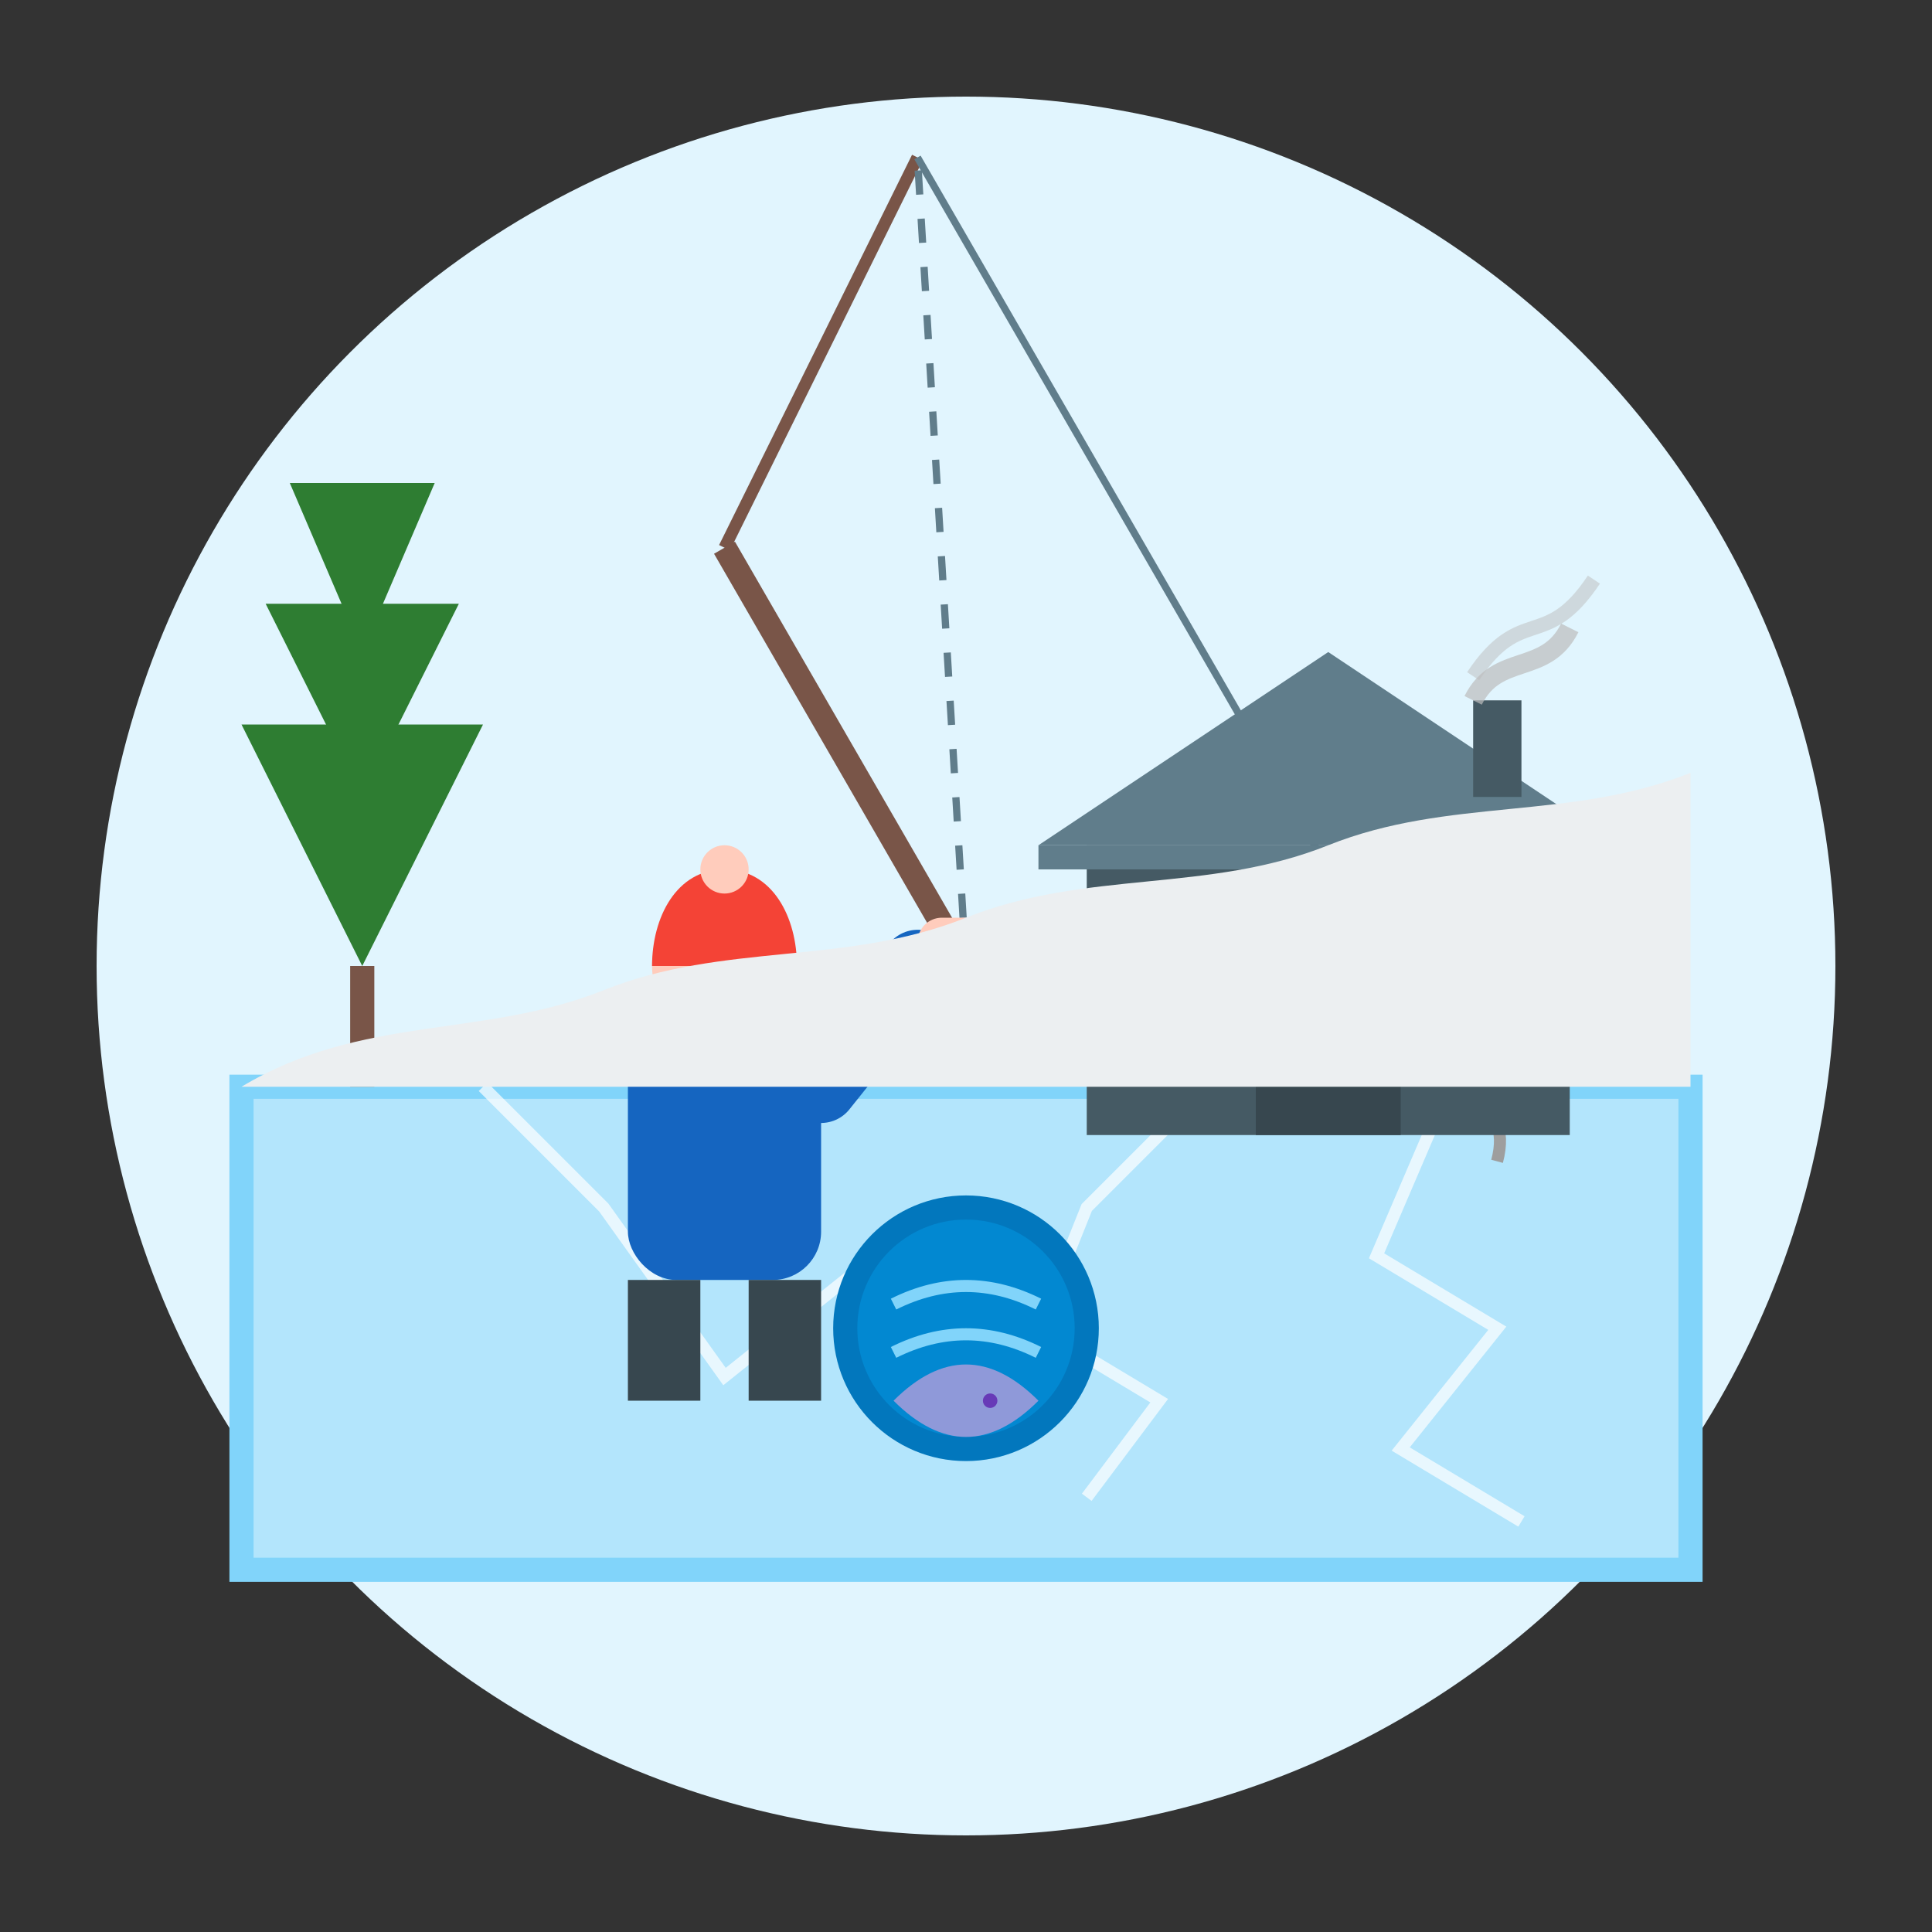 <svg width="80" height="80" viewBox="0 0 80 80" xmlns="http://www.w3.org/2000/svg">
  <rect x="0" y="0" width="80" height="80" fill="#333333" stroke="none"/>
  <!-- Ice Fishing icon -->
  <circle cx="40" cy="40" r="36" fill="#E1F5FE" />
  
  <!-- Frozen lake -->
  <path d="M10,45 L70,45 L70,65 L10,65 Z" fill="#B3E5FC" />
  <path d="M10,45 L70,45 L70,65 L10,65 Z" fill="none" stroke="#81D4FA" stroke-width="1" />
  
  <!-- Ice cracks patterns -->
  <path d="M20,45 L25,50 L30,57 L35,53 L40,60" stroke="#FFFFFF" stroke-width="0.5" fill="none" opacity="0.7" />
  <path d="M50,45 L45,50 L43,55 L48,58 L45,62" stroke="#FFFFFF" stroke-width="0.5" fill="none" opacity="0.7" />
  <path d="M60,45 L57,52 L62,55 L58,60 L63,63" stroke="#FFFFFF" stroke-width="0.5" fill="none" opacity="0.7" />
  
  <!-- Ice fishing hole -->
  <circle cx="40" cy="55" r="5" fill="#0288D1" />
  <circle cx="40" cy="55" r="5" fill="none" stroke="#0277BD" stroke-width="1" />
  <path d="M37,54 C39,53 41,53 43,54" stroke="#81D4FA" stroke-width="0.5" fill="none" />
  <path d="M37,56 C39,55 41,55 43,56" stroke="#81D4FA" stroke-width="0.5" fill="none" />
  
  <!-- Fishing rod -->
  <g transform="translate(40, 40) rotate(-30)">
    <line x1="0" y1="0" x2="0" y2="-20" stroke="#795548" stroke-width="1" />
    <line x1="0" y1="-20" x2="15" y2="-30" stroke="#795548" stroke-width="0.5" />
    <line x1="0" y1="0" x2="15" y2="-30" stroke="#607D8B" stroke-width="0.3" stroke-dasharray="1,1" />
    <line x1="15" y1="-30" x2="15" y2="15" stroke="#607D8B" stroke-width="0.3" />
    
    <!-- Fishing line weight/bobber -->
    <circle cx="15" cy="0" r="1" fill="#F44336" />
    <circle cx="15" cy="0" r="1" fill="none" stroke="#D32F2F" stroke-width="0.3" />
    
    <!-- Hook -->
    <path d="M15,15 C14,15 14,16 15,16 C16,16 16,17 15,18" stroke="#9E9E9E" stroke-width="0.5" fill="none" />
  </g>
  
  <!-- Fisher person -->
  <g transform="translate(30, 40)">
    <!-- Head -->
    <circle cx="0" cy="0" r="3" fill="#FFCCBC" />
    
    <!-- Winter hat -->
    <path d="M-3,0 C-3,-2 -2,-4 0,-4 C2,-4 3,-2 3,0" fill="#F44336" />
    <circle cx="0" cy="-4" r="1" fill="#FFCCBC" />
    
    <!-- Body -->
    <rect x="-4" y="3" width="8" height="10" rx="2" fill="#1565C0" />
    
    <!-- Arms -->
    <line x1="4" y1="5" x2="8" y2="0" stroke="#1565C0" stroke-width="3" stroke-linecap="round" />
    <rect x="8" y="-2" width="3" height="4" rx="1" fill="#FFCCBC" /> <!-- Hand -->
    
    <!-- Legs -->
    <rect x="-4" y="13" width="3" height="5" fill="#37474F" />
    <rect x="1" y="13" width="3" height="5" fill="#37474F" />
  </g>
  
  <!-- Ice fishing hut/shack -->
  <g transform="translate(55, 35)">
    <!-- Hut structure -->
    <rect x="-10" y="0" width="20" height="12" fill="#455A64" />
    <path d="M-12,0 L0,-8 L12,0 Z" fill="#607D8B" />
    <rect x="-12" y="0" width="24" height="1" fill="#607D8B" />
    
    <!-- Door -->
    <rect x="-3" y="5" width="6" height="7" fill="#37474F" />
    <circle cx="2" cy="8.5" r="0.5" fill="#BDBDBD" /> <!-- Door handle -->
    
    <!-- Window -->
    <rect x="-8" y="3" width="3" height="3" fill="#81D4FA" stroke="#BDBDBD" stroke-width="0.5" />
    <line x1="-8" y1="4.5" x2="-5" y2="4.5" stroke="#BDBDBD" stroke-width="0.5" />
    <line x1="-6.5" y1="3" x2="-6.5" y2="6" stroke="#BDBDBD" stroke-width="0.5" />
    
    <!-- Chimney with smoke -->
    <rect x="6" y="-6" width="2" height="4" fill="#455A64" />
    <path d="M6,-6 C7,-8 9,-7 10,-9" stroke="#BDBDBD" stroke-width="0.8" fill="none" opacity="0.7" />
    <path d="M6,-7 C8,-10 9,-8 11,-11" stroke="#BDBDBD" stroke-width="0.6" fill="none" opacity="0.5" />
  </g>
  
  <!-- Trees on the shore -->
  <g transform="translate(15, 40)">
    <path d="M0,0 L-5,-10 L5,-10 Z" fill="#2E7D32" />
    <path d="M0,-7 L-4,-15 L4,-15 Z" fill="#2E7D32" />
    <path d="M0,-13 L-3,-20 L3,-20 Z" fill="#2E7D32" />
    <rect x="-0.5" y="0" width="1" height="5" fill="#795548" />
  </g>
  
  <!-- Small fish under ice -->
  <g transform="translate(40, 58)">
    <path d="M-3,0 C-2,-1 -1,-1.5 0,-1.5 C1,-1.5 2,-1 3,0 C2,1 1,1.5 0,1.5 C-1,1.5 -2,1 -3,0 Z" fill="#B39DDB" opacity="0.8" />
    <circle cx="1" cy="0" r="0.3" fill="#673AB7" />
  </g>
  
  <!-- Snow on ground -->
  <path d="M10,45 C15,42 20,43 25,41 C30,39 35,40 40,38 C45,36 50,37 55,35 C60,33 65,34 70,32 L70,45 L10,45 Z" fill="#ECEFF1" />
</svg>